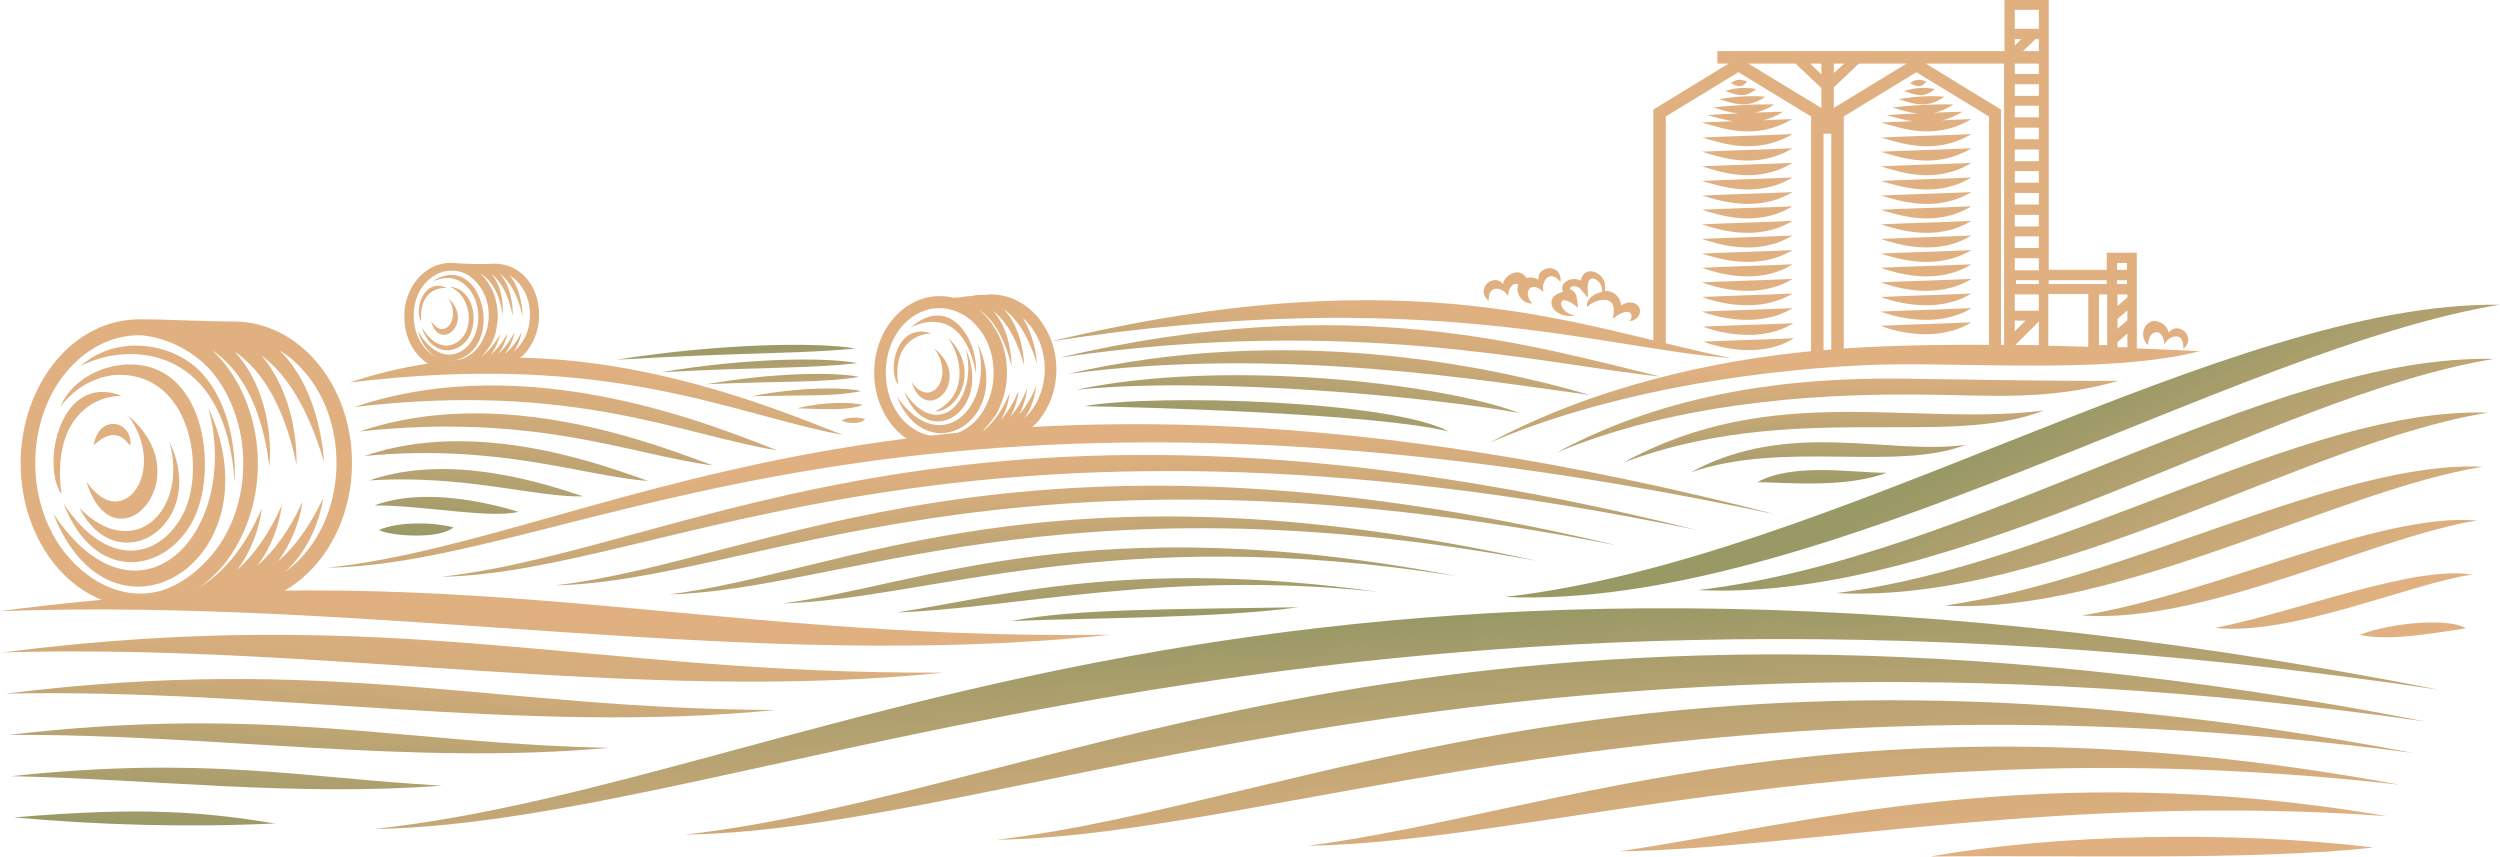 <?xml version="1.0" encoding="utf-8"?>
<!-- Generator: Adobe Illustrator 21.0.0, SVG Export Plug-In . SVG Version: 6.00 Build 0)  -->
<svg version="1.1" id="Layer_1" xmlns="http://www.w3.org/2000/svg" xmlns:xlink="http://www.w3.org/1999/xlink" x="0px" y="0px"
	 viewBox="0 0 581.7 199.4" style="enable-background:new 0 0 581.7 199.4;" xml:space="preserve">
<style type="text/css">
	.st0{fill-rule:evenodd;clip-rule:evenodd;fill:#E0B080;}
	.st1{fill-rule:evenodd;clip-rule:evenodd;fill:url(#SVGID_1_);}
	.st2{fill-rule:evenodd;clip-rule:evenodd;fill:url(#SVGID_2_);}
	.st3{fill-rule:evenodd;clip-rule:evenodd;fill:url(#SVGID_3_);}
	.st4{fill-rule:evenodd;clip-rule:evenodd;fill:url(#SVGID_4_);}
	.st5{fill-rule:evenodd;clip-rule:evenodd;fill:url(#SVGID_5_);}
	.st6{fill-rule:evenodd;clip-rule:evenodd;fill:url(#SVGID_6_);}
	.st7{fill-rule:evenodd;clip-rule:evenodd;fill:url(#SVGID_7_);}
	.st8{fill-rule:evenodd;clip-rule:evenodd;fill:url(#SVGID_8_);}
	.st9{fill:#E0B080;}
</style>
<path class="st0" d="M48.5,94.9c7.8,29.5-16.5,54-36.1,24.6C25.9,154.2,64.8,130.6,48.5,94.9 M42.6,119.6
	c-5.4,10.4-17.5,13.1-27.8-2.4c7.3,18.8,23.6,16.1,30,4.1c5.3-9.9,3.8-30.7-8.8-35.5c-7.5-2.9-18.5,0.6-22,8.9
	c4.2-5.6,9.9-7.4,13.6-7.5C44.5,87.1,47.9,109.3,42.6,119.6z M46.2,136.8c5.5-3.3,10.7-9.1,14.7-18.5c-0.6,5.1-2.6,10.1-5.7,14.3
	c3.8-3.4,7.4-8.3,10.4-15.1c-0.7,5-2.6,10-5.7,14.1c3.8-3.3,7.4-8.1,10.5-14.9c-0.7,4.9-2.7,9.8-5.7,13.9c3.8-3.2,7.3-8,10.5-14.7
	c-1,6.3-4,12.7-8.8,17.1c2.1-1.5,3.9-3.3,5.5-5.4c4-5.2,6.4-12.3,6.4-19.9c0-8.1-2.7-15.5-7.1-20.8c-1.8-2.1-3.8-4-6.1-5.3
	c6.2,6,9.6,16,10.3,25.9c-3.9-13.2-9.1-20.8-14.6-24.8c5.5,6.3,8.3,15.9,8.2,25.4c-3-14.3-8.4-22.2-14.4-26.3
	c6,6.5,8.9,16.8,8.1,26.8C60.9,94,55.7,85.8,49.4,81.5c0.9,0.9,1.8,1.8,2.6,2.8c4.9,6,8,14.4,8,23.6c0,9.2-3.1,17.5-8,23.6
	C50.3,133.5,48.4,135.3,46.2,136.8z M26,140.4c-5.1-1.5-9.6-4.6-13.2-9c-4.9-6-8-14.4-8-23.6c0-9.2,3.1-17.5,8-23.6
	c5-6.1,11.9-9.9,19.6-9.9c7.1,0,14.5,0.5,21.9,0.5c7.7,0,14.6,3.7,19.6,9.7c4.9,5.9,8,14.1,8,23.2c0,8.5-2.7,16.3-7.2,22.2
	c-4.5,5.9-10.9,9.9-18,10.6C44.8,140.5,31.1,140.4,26,140.4z M49.4,86.6c4.4,5.4,7.2,12.9,7.2,21.2c0,8.3-2.7,15.8-7.2,21.2
	c-3.3,4-8.2,7.8-13.4,8.8c-7.2,1.4-14.8-1.8-20.6-8.8c-4.4-5.4-7.2-12.9-7.2-21.2c0-8.3,2.7-15.8,7.2-21.2c4.4-5.3,10.4-8.6,17-8.6
	C34.1,78,42.8,79,49.4,86.6z M29.8,96.7c9.5,12.7-1.3,27.8-9.7,15.3c2.6,8.6,7.6,10,11.5,7.7C37.1,116.3,40.1,105.3,29.8,96.7z
	 M28.3,92.1c-7.6,0.1-16.2,6.3-14,22.9C9.5,108.1,14,86.5,28.3,92.1z M39.4,102.8c4.5,15.7-8.1,28.4-20.9,15.4
	C27.5,135.8,48.7,121.8,39.4,102.8z M30.3,103.7c0.7-5.8-7.3-7.6-8.5-0.1C26.7,99.1,28.9,102.1,30.3,103.7z M18.7,85.2
	c11.5-6,33.9-4.7,35.9,27.1c0.5-11.3-3-22.9-10.8-28.2C37.9,80,27,78,18.7,85.2z"/>
<path class="st0" d="M109,82.8c1.5-0.9,2.7-2.3,3.5-4.1c0.3-0.7,0.6-1.4,0.8-2.1c0.2-0.7,0.3-1.5,0.4-2.3c0.1-2.1-0.2-4.1-1-5.8
	c-0.8-1.8-2-3.2-3.4-4.2c-0.5-0.4-1.1-0.7-1.7-0.9c-0.6-0.2-1.2-0.4-1.9-0.4l-0.2,0c-2.3-0.2-4.4,0.8-6.1,2.4
	c-1.7,1.7-2.9,4.1-3.1,7c0,0,0,0.1,0,0.3c-0.2,2.9,0.6,5.7,2.1,7.7c1,1.4,2.2,2.3,3.6,2.9c-2-0.9-3.8-2.9-4.8-6.3
	c3.5,6,7.9,6.6,10.9,4.2c4.8-3.8,4.2-13.6-1.8-16.1c-1.9-0.8-3.7-0.3-5.6,0.3c9.7-6.3,15.6,9.7,9.1,16.3c-1.5,1.5-3.4,2.3-5.3,2.2
	C106,84.1,107.6,83.7,109,82.8 M111.9,83.1c1.6-1.2,3.1-2.9,4.5-5.4c-0.4,1.7-1.1,3.4-2.2,4.8c1.4-1.1,2.7-2.8,3.9-5
	c-0.4,1.8-1.1,3.5-2.3,4.9c1.4-1.1,2.7-2.8,3.9-5.1c-0.3,1.8-1.1,3.6-2.3,5.1c1.4-1.1,2.8-2.8,4-5.2c-0.3,1.6-0.9,3.3-1.9,4.6
	c0.3-0.3,0.7-0.6,1-0.9c1.6-1.7,2.6-4.1,2.8-6.8c0.2-2.9-0.6-5.6-2.1-7.6c-0.7-1-1.6-1.8-2.6-2.4c2,2.4,2.9,6,3,9.5
	c-1.2-5.3-3.1-8.3-5.3-9.9c2.1,2.4,3.1,6.2,3,9.8c-1.1-5.3-2.9-8.2-5-9.8c2.1,2.4,2.9,6.1,2.7,9.8c-0.2-1.4-1-7.4-5.3-9.9
	c1.2,1.1,2.2,2.5,2.9,4c0.9,2,1.3,4.4,1.2,6.8c-0.1,0.9-0.2,1.8-0.4,2.7c-0.2,0.9-0.5,1.7-0.9,2.5C113.7,81,112.9,82.2,111.9,83.1z
	 M125.4,74.3c-0.2,3.2-1.5,6-3.4,8.1c-2.9,3.1-13.1,4.4-17.2,3.8c-0.3,0-0.5,0-0.8,0c-3-0.3-5.6-2-7.4-4.4c-1.8-2.4-2.7-5.7-2.5-9.1
	c0-0.1,0-0.2,0-0.3c0.3-3.3,1.7-6.2,3.7-8.2c2.1-2.1,4.8-3.2,7.7-3c2.7,0.2,5.9,0.3,8.3,0.2C121.5,60.7,125.9,67.3,125.4,74.3z
	 M104.3,69.4c3.2,4.9-1.2,10.1-4,5.2C102.1,82.2,110.5,75.1,104.3,69.4z M104,67c-3-0.2-6.5,1.7-6,7.8C96.3,72.1,98.6,64.5,104,67z
	 M104.6,66.7c5.2,2,6.2,10.6,1.3,13.2c-2.3,1.2-5.3,0.4-7.8-3.8c2.4,7.5,9.5,6.5,11.5,1.3C111.2,73.2,109.6,67.1,104.6,66.7z"/>
<linearGradient id="SVGID_1_" gradientUnits="userSpaceOnUse" x1="136.334" y1="127.639" x2="139.542" y2="84.375">
	<stop  offset="0" style="stop-color:#999966"/>
	<stop  offset="0.292" style="stop-color:#B3A170"/>
	<stop  offset="0.717" style="stop-color:#D4AC7B"/>
	<stop  offset="0.952" style="stop-color:#E0B080"/>
</linearGradient>
<path class="st1" d="M81.4,89c60.6-7.4,88.5,7.3,114.7,12.2C180,95,129.3,72.8,81.4,89 M82.5,94.7c50.8-6,76.1,6.5,98.4,10.1
	C166.8,99.4,123.2,80.9,82.5,94.7z M83.7,100.4c41.1-4.5,63.7,5.6,82.2,7.9C153.5,103.8,117,89,83.7,100.4z M84.8,106.1
	c31.4-3,51.3,4.8,66,5.8C140.2,108.2,110.9,97.1,84.8,106.1z M85.9,111.8c21.6-1.5,38.9,4,49.8,3.7
	C127,112.6,104.8,105.2,85.9,111.8z M88.2,123.3c2.2,1.4,14.1,2.3,17.3-0.6C100.4,121.4,92.6,121.4,88.2,123.3z M87.1,117.6
	c11.9,0,26.5,3.1,33.6,1.5C113.7,117,98.7,113.3,87.1,117.6z"/>
<path class="st0" d="M220.6,78.6c3.6,5.2,4.4,13.6-3,17.1C223.1,95.8,228.2,85.7,220.6,78.6 M227.5,80c4,14.7-8.6,27-18.8,12.3
	C215.7,109.6,235.9,97.9,227.5,80z M224.7,81.1c3.1,12-6.5,22-14.3,10C215.7,105.3,231.1,95.7,224.7,81.1z M218.8,104.5l-0.1,0
	c-4.3,0-8.1-2-10.9-5.3c-2.7-3.2-4.4-7.6-4.4-12.5c0-4.9,1.7-9.3,4.4-12.5c2.8-3.3,6.6-5.3,10.9-5.3c1,0,2.1,0.1,3.1,0.4
	c0.5-0.1,1.1-0.1,1.6-0.1c0.9-0.2,1.7-0.3,2.5-0.3c1.1-0.3,2.2-0.3,3.2-0.3c0.5,0,0.9-0.1,1.4-0.1c4.3,0,8.1,2,10.9,5.2
	c2.7,3.2,4.4,7.5,4.4,12.3c0,4.5-1.5,8.6-4,11.7C237.1,103.6,225.8,105.5,218.8,104.5z M228,100.9c2.6-1.9,5-4.8,6.9-9.4
	c-0.2,2.1-0.9,4.3-2,6.2c1.5-1.7,2.9-3.9,4.1-6.8c-0.2,2.1-0.9,4.3-2,6.2c1.5-1.7,2.9-3.9,4-6.8c-0.2,2.1-0.9,4.3-1.9,6.2
	c1.5-1.7,2.9-3.9,4-6.7c-0.3,2.7-1.2,5.4-2.8,7.6c0.5-0.5,0.9-0.9,1.4-1.5c2.1-2.6,3.4-6.2,3.4-10c0-4.1-1.4-7.8-3.7-10.5
	c-0.4-0.5-0.9-1-1.4-1.4c1.9,3,3,6.9,3.3,10.7c-2.1-6.8-4.8-10.7-7.8-12.8c3,3.1,4.6,8.1,4.8,13.1c-1.9-6.7-4.5-10.6-7.3-12.7
	c2.9,3.1,4.3,8.1,4.4,13c-1.8-7.3-4.6-11.3-7.7-13.3c1.6,1.3,3,3,4.1,4.9c1.6,2.8,2.5,6.1,2.5,9.7c0,1.8-0.2,3.6-0.7,5.3
	c-0.5,1.7-1.1,3.4-2,4.8C230.4,98.3,229.3,99.7,228,100.9z M228.9,95.4c0.7-1.2,1.3-2.6,1.7-4.1c0.4-1.4,0.6-3,0.6-4.6
	c0-3.1-0.8-6-2.1-8.3c-1.4-2.4-3.3-4.4-5.6-5.5c-0.8-0.4-1.5-0.7-2.4-0.9c-0.8-0.2-1.6-0.3-2.5-0.3c-3.4,0-6.5,1.6-8.8,4.3
	c-2.3,2.7-3.7,6.5-3.7,10.7c0,4.2,1.4,8,3.7,10.7C215.5,103.9,224.7,102.5,228.9,95.4z M217.3,81c5.1,6.6-0.7,14.4-5.2,7.9
	C215.5,99.4,226.7,88.3,217.3,81z M216.7,77.6c-4.2,0.1-9,3.3-7.7,11.9C206.3,85.9,208.8,74.8,216.7,77.6z M211.9,76.2
	c4.2-2.2,12.6-3.3,15.2,10.7C227.6,79.2,221.1,68.2,211.9,76.2z"/>
<linearGradient id="SVGID_2_" gradientUnits="userSpaceOnUse" x1="125.214" y1="199.109" x2="129.613" y2="138.34">
	<stop  offset="0" style="stop-color:#999966"/>
	<stop  offset="0.277" style="stop-color:#B3A170"/>
	<stop  offset="0.681" style="stop-color:#D4AC7B"/>
	<stop  offset="0.903" style="stop-color:#E0B080"/>
</linearGradient>
<path class="st2" d="M3.3,190.2c30.2-2.6,44.7-1.2,60.7,1.4C42.9,192.6,22.2,191.9,3.3,190.2 M2.6,180.6
	c45.3-4.8,67.8,0.4,100.2,2.2C69.2,185.4,35.5,181.3,2.6,180.6z M2,171c60.5-7.1,90.9,2,139.7,3C95.5,178.2,48.8,170.7,2,171z
	 M1.3,161.4c75.6-9.4,114,3.6,179.2,3.8C121.9,171,62.1,160.1,1.3,161.4z M0,142.2c105.9-13.9,160.3,6.8,258.3,5.5
	C174.5,156.6,88.7,139,0,142.2z M0.7,151.8c90.8-11.6,137.2,5.2,218.8,4.7C148.2,163.8,75.4,149.6,0.7,151.8z"/>
<linearGradient id="SVGID_3_" gradientUnits="userSpaceOnUse" x1="172.128" y1="80.471" x2="172.536" y2="99.014">
	<stop  offset="0" style="stop-color:#999966"/>
	<stop  offset="0.307" style="stop-color:#B3A170"/>
	<stop  offset="0.754" style="stop-color:#D4AC7B"/>
	<stop  offset="1" style="stop-color:#E0B080"/>
</linearGradient>
<path class="st3" d="M195.9,97.8c0.7,0.7,4.4,1.1,5.4-0.3C199.7,97,197.3,97,195.9,97.8 M174.9,92.2c12.9-0.3,19.3,0.1,25.5-1.2
	C196.1,90,185.6,90.1,174.9,92.2z M164.4,89.4c19.1-0.8,26.8-0.3,35.5-1.7C194.3,86.5,179.8,86.7,164.4,89.4z M153.9,86.6
	c25.2-1.3,34.3-0.8,45.6-2.1C192.6,83.1,174,83.2,153.9,86.6z M143.4,83.7c31.3-1.8,41.7-1.3,55.7-2.6
	C190.8,79.6,168.1,79.8,143.4,83.7z M185.4,95c6.8,0.2,11.8,0.6,15.4-0.8C197.9,93.5,191.5,93.5,185.4,95z"/>
<linearGradient id="SVGID_4_" gradientUnits="userSpaceOnUse" x1="429.588" y1="112.364" x2="428.974" y2="80.681">
	<stop  offset="5.454550e-02" style="stop-color:#A39C6A"/>
	<stop  offset="0.842" style="stop-color:#E0B080"/>
</linearGradient>
<path class="st4" d="M393.4,109.9c21.9-7.5,47.6-0.1,64-6.4C439.4,106,416.3,97.4,393.4,109.9 M377.8,107.6
	c39.4-14.7,74.9-3.1,97.8-12.1C445.4,99.4,412.5,88.5,377.8,107.6z M362.2,105.3c26.7-11.1,57.4-13.7,84-13.5
	c16.8,0.1,29.9,1.6,46.8-3.2c-17.3,0.1-33.4-0.3-50.6-0.5C416.7,87.8,388.1,91.3,362.2,105.3z M408.9,112.2c6,0,20.4,1.5,30.1-2.2
	C431.7,110.1,417.3,107.5,408.9,112.2z M346.6,103c26.2-11.2,58.4-16.6,86.6-18c21.4-1.1,56.4,2.4,78.7-3.3
	c-25.8-1.2-62.4-2.5-88.1-0.2C398.3,83.7,370.2,90.3,346.6,103z"/>
<linearGradient id="SVGID_5_" gradientUnits="userSpaceOnUse" x1="321.351" y1="102.189" x2="325.019" y2="69.222">
	<stop  offset="0" style="stop-color:#999966"/>
	<stop  offset="0.283" style="stop-color:#B3A170"/>
	<stop  offset="0.695" style="stop-color:#D4AC7B"/>
	<stop  offset="0.921" style="stop-color:#E0B080"/>
</linearGradient>
<path class="st5" d="M244.7,79.4c86.9-13.4,128.6,1.9,158,3.9C368.6,76.6,329.5,59,244.7,79.4 M246.6,83.2
	c68.1-10,113.5,1.8,139.7,4.4C357.5,80.8,314.5,67.1,246.6,83.2z M248.5,87c49.4-6.6,98.3,1.8,121.4,4.9
	C346.3,85,299.5,75.2,248.5,87z M252.3,94.5c12,0.2,68,1.7,84.8,5.9C324.1,93.3,269.6,91.5,252.3,94.5z M250.4,90.7
	c30.7-3.2,83.1,1.7,103.1,5.4C335.2,89.1,284.6,83.4,250.4,90.7z"/>
<linearGradient id="SVGID_6_" gradientUnits="userSpaceOnUse" x1="455.48" y1="84.724" x2="505.248" y2="181.478">
	<stop  offset="0.194" style="stop-color:#999966"/>
	<stop  offset="0.395" style="stop-color:#B3A170"/>
	<stop  offset="0.688" style="stop-color:#D4AC7B"/>
	<stop  offset="0.849" style="stop-color:#E0B080"/>
</linearGradient>
<path class="st6" d="M581.7,70.9c-63.3-0.8-155.2,59.4-231.6,68C422.6,142.1,519.6,81,581.7,70.9 M580.4,83.5
	C527,82.4,460,129.7,395.1,137.3C456.6,140.2,527.8,92,580.4,83.5z M579,96c-43.3-1.3-98.1,35.3-151.7,42
	C478,140.6,536,102.9,579,96z M577.7,108.6c-33.3-1.6-83.1,26.5-125.2,32.3C492.1,143.2,544.2,113.9,577.7,108.6z M576.4,121.1
	c-23.3-1.9-61.3,17.2-92,22.1C513,145.3,552.4,124.9,576.4,121.1z M573.7,146.2c-3.4-2.4-16.8-1.5-24.6,1.5
	C555.8,149.4,568.8,146.9,573.7,146.2z M575.1,133.7c-13.3-2.2-40.3,8.5-59.6,12.4C533.1,148,560.6,135.9,575.1,133.7z"/>
<linearGradient id="SVGID_7_" gradientUnits="userSpaceOnUse" x1="325.412" y1="143.891" x2="329.221" y2="210.351">
	<stop  offset="0" style="stop-color:#999966"/>
	<stop  offset="0.286" style="stop-color:#B3A170"/>
	<stop  offset="0.704" style="stop-color:#D4AC7B"/>
	<stop  offset="0.933" style="stop-color:#E0B080"/>
</linearGradient>
<path class="st7" d="M552.3,197.2c-33.1-4-74.1-3.1-103.1,2.1C481.4,198.9,524.3,200.3,552.3,197.2 M555.4,189.9
	c-80.8-13.8-135.3,1.8-178.6,8.2C420,197.4,480.5,184.5,555.4,189.9z M558.4,182.6c-128.5-23.7-196.5,6.7-254.1,14.2
	C358.6,195.9,436.7,168.8,558.4,182.6z M561.5,175.2c-176.2-33.6-257.6,11.6-329.6,20.2C297.3,194.4,392.9,153,561.5,175.2z
	 M567.6,160.5C296,107.2,187.6,182,87,192.9C174.5,191.5,305.3,121.5,567.6,160.5z M564.5,167.9c-223.9-43.5-318.8,16.5-405.1,26.3
	C235.9,193,349.1,137.2,564.5,167.9z"/>
<linearGradient id="SVGID_8_" gradientUnits="userSpaceOnUse" x1="246.262" y1="145.931" x2="242.616" y2="99.076">
	<stop  offset="0" style="stop-color:#999966"/>
	<stop  offset="0.272" style="stop-color:#B3A170"/>
	<stop  offset="0.667" style="stop-color:#D4AC7B"/>
	<stop  offset="0.885" style="stop-color:#E0B080"/>
</linearGradient>
<path class="st8" d="M302.1,141.3c-30.1,0.5-51.7,0.3-66.8,3.2C256.1,143.7,283.9,143.8,302.1,141.3 M320.6,137.7
	c-57.8-8-88.1,1.2-111.9,4.8C235.7,141.6,271.4,132.5,320.6,137.7z M339.1,134.1c-85.5-16.5-124.6,2-156.9,6.3
	C215.4,139.5,258.8,121.2,339.1,134.1z M357.6,130.5c-113.2-25.1-161.1,2.8-201.9,7.8C195.1,137.4,246.3,110,357.6,130.5z
	 M376.2,126.9c-140.9-33.6-197.6,3.6-247,9.3C174.7,135.3,233.8,98.7,376.2,126.9z M413.2,119.7C217,69.1,142.7,124.9,76.2,132.1
	C134.1,131.2,208.8,76.1,413.2,119.7z M394.7,123.3c-168.5-42.1-234,4.4-292,10.9C154.4,133.3,221.3,87.4,394.7,123.3z"/>
<path class="st9" d="M488.4,68.5v11.8h1.9V68.5H488.4z M492.6,65.2v0.9h2.3v-0.9H492.6z M495,72.2l-2.3,2v2.3l2.3-2V72.2z M495,68.5
	h-2.3v2.7l2.3-2V68.5z M492.6,62.8h2.3v-1.6h-2.3V62.8z M474.4,66.1v-0.9h-5.3v0.9H474.4z M468.9,80.3h5.5v-5.5L468.9,80.3z
	 M468.8,74.6v2.5l2.5-2.5H468.8z M468.8,68.5v3.8h4.8l0,0l0.8,0v-3.8H468.8z M468.8,60.1v2.8h5.6v-2.8H468.8z M468.8,55v2.7h5.6V55
	H468.8z M468.8,50v2.7h5.6V50H468.8z M468.8,44.9v2.7h5.6v-2.7H468.8z M468.8,39.8v2.7h5.6v-2.7H468.8z M468.8,34.8v2.7h5.6v-2.7
	H468.8z M468.8,29.7v2.7h5.6v-2.7H468.8z M468.8,24.6v2.7h5.6v-2.7H468.8z M468.8,19.6v2.7h5.6v-2.7H468.8z M468.8,9.1v1.5l1.5-1.5
	H468.8z M474.4,2.3h-5.6v4.4h5.6V2.3z M476.7,65.2v0.9c4.5,0,9,0,13.5,0v-0.9H476.7z M474.4,14.8h-5.6v2.4h5.6V14.8z M470.7,11.9
	h3.7V9.1h-0.8L470.7,11.9z M462.8,82.6V27.1l-16.9-10.3L429,27.1v54.3L462.8,82.6z M426.1,31.1h-1.8v51.6h-2.9V27.1l-16.9-10.3
	l-16.9,10.3v53.2h-2.9V25.5l17.5-10.7h-2.6v-2.9h66.8V0h10.3v62.8h13.5v-4c2.3,0,4.7,0,7,0c0,7.7,0,15.4,0,23.1v1.2
	c-4.5,0-7.4-0.5-11.3-0.5v-1.2v-13h-9.3v13v1.2h-1.2h-9.1c0-22.3,0-45.3,0-67.8h-18.2l17.5,10.7v58.7h-1.5L427.6,83h-1.5v-1.5V31.1z
	 M426.7,20.3v4.8l16.9-10.3h-11.1L426.7,20.3z M426.7,14.8v2.2l2.4-2.2H426.7z M423.8,17.3v-2.5h-2.6L423.8,17.3z M423.8,25.2v-4.7
	l-6-5.7h-11l16.8,10.2L423.8,25.2z M396,72.5c6.5-0.3,14.6-0.5,21.1-0.8C409.4,76.4,399.7,73.9,396,72.5z M396.2,76
	c6.5-0.3,14.6-0.5,21.1-0.8C409.7,79.9,400,77.4,396.2,76z M396.3,79.5c6.5-0.3,14.6-0.5,21.1-0.8C409.8,83.5,400.1,80.9,396.3,79.5
	z M396,69.1c6.5-0.3,14.6-0.5,21.1-0.8C409.3,73,399.8,70.5,396,69.1z M396,65.7c6.5-0.3,14.6-0.5,21.1-0.8
	C409.2,69.7,399.8,67.1,396,65.7z M396,62.3c6.5-0.3,14.6-0.5,21.1-0.8C409.2,66.4,399.9,63.7,396,62.3z M396,59
	c6.5-0.3,14.6-0.5,21.1-0.8C409.1,63,400,60.3,396,59z M396,55.6c6.5-0.3,14.6-0.5,21.1-0.8C409,59.7,400,56.9,396,55.6z M396,52.2
	c6.5-0.3,14.6-0.5,21.1-0.8C408.9,56.3,400.1,53.5,396,52.2z M396,48.8c6.5-0.3,14.6-0.5,21.1-0.8C408.8,53,400.2,50.1,396,48.8z
	 M396,45.5c6.5-0.3,14.6-0.5,21.1-0.8C408.8,49.6,400.2,46.7,396,45.5z M396,42.1c6.5-0.3,14.6-0.5,21.1-0.8
	C408.7,46.3,400.3,43.3,396,42.1z M396,38.7c6.5-0.3,14.6-0.5,21.1-0.8C408.6,43,400.3,40,396,38.7z M396,35.3
	c6.5-0.3,14.6-0.5,21.1-0.8C408.5,39.6,400.4,36.6,396,35.3z M401.4,21.2c2.1-0.7,4.5-1,7.2-0.5C405.7,23.4,402.9,21.5,401.4,21.2z
	 M400,23.1c3.2-0.6,7-0.9,10.7-0.6C406.3,25.8,402.3,23.6,400,23.1z M397.3,26.8c2.3-0.2,4.8-0.3,7.3-0.4c-2.4-0.2-4.5-1-6-1.4
	c4.3-0.5,9.5-0.8,14.2-0.7c-1.6,1.1-3.2,1.7-4.6,1.9c2.3-0.1,4.6-0.1,6.7-0.2c-1.6,1-3.2,1.7-4.8,2c2.4-0.1,4.7-0.2,6.9-0.3
	c-8.7,5.2-16.5,2-21.1,0.8c2.4-0.1,4.9-0.2,7.5-0.3C401,27.9,398.9,27.2,397.3,26.8z M402.7,19.4c1-0.8,2-1.2,3.8-0.4
	C405,21,403.5,19.5,402.7,19.4z M396,32c6.5-0.3,14.6-0.5,21.1-0.8C408.4,36.3,400.5,33.2,396,32z M437.6,75.8
	c6.5-0.3,14.6-0.5,21.1-0.8C451.1,79.7,441.3,77.3,437.6,75.8z M437.6,72.5c6.5-0.3,14.6-0.5,21.1-0.8
	C451.1,76.4,441.4,73.9,437.6,72.5z M437.6,69.1c6.5-0.3,14.6-0.5,21.1-0.8C451,73,441.4,70.5,437.6,69.1z M437.6,65.7
	c6.5-0.3,14.6-0.5,21.1-0.8C450.9,69.7,441.5,67.1,437.6,65.7z M437.6,62.3c6.5-0.3,14.6-0.5,21.1-0.8
	C450.8,66.4,441.6,63.7,437.6,62.3z M437.6,59c6.5-0.3,14.6-0.5,21.1-0.8C450.7,63,441.6,60.3,437.6,59z M437.6,55.6
	c6.5-0.3,14.6-0.5,21.1-0.8C450.7,59.7,441.7,56.9,437.6,55.6z M437.6,52.2c6.5-0.3,14.6-0.5,21.1-0.8
	C450.6,56.3,441.8,53.5,437.6,52.2z M437.6,48.8c6.5-0.3,14.6-0.5,21.1-0.8C450.5,53,441.8,50.1,437.6,48.8z M437.6,45.5
	c6.5-0.3,14.6-0.5,21.1-0.8C450.4,49.6,441.9,46.7,437.6,45.5z M437.6,42.1c6.5-0.3,14.6-0.5,21.1-0.8
	C450.3,46.3,441.9,43.3,437.6,42.1z M437.6,38.7c6.5-0.3,14.6-0.5,21.1-0.8C450.3,43,442,40,437.6,38.7z M437.6,35.3
	c6.5-0.3,14.6-0.5,21.1-0.8C450.2,39.6,442.1,36.6,437.6,35.3z M443,21.2c2.1-0.7,4.5-1,7.2-0.5C447.3,23.4,444.6,21.5,443,21.2z
	 M441.7,23.1c3.2-0.6,7-0.9,10.7-0.6C448,25.8,444,23.6,441.7,23.1z M439,26.8c2.3-0.2,4.8-0.3,7.3-0.4c-2.4-0.2-4.5-1-6-1.4
	c4.3-0.5,9.5-0.8,14.2-0.7c-1.6,1.1-3.2,1.7-4.6,1.9c2.3-0.1,4.6-0.1,6.7-0.2c-1.6,1-3.2,1.7-4.8,2c2.4-0.1,4.7-0.2,6.9-0.3
	c-8.7,5.2-16.5,2-21.1,0.8c2.4-0.1,4.9-0.2,7.5-0.3C442.7,27.9,440.6,27.2,439,26.8z M444.4,19.4c1-0.8,2-1.2,3.8-0.4
	C446.7,21,445.1,19.5,444.4,19.4z M437.6,32c6.5-0.3,14.6-0.5,21.1-0.8C450.1,36.3,442.1,33.2,437.6,32z M495,77.6l-2.3,2v1.2h2.3
	V77.6z"/>
<path class="st9" d="M350.9,69c0.1-2.5,1.4-3.3,2.4-2.8c-0.8,1.8,0.7,4.5,3.2,4.4c-2.4-2.7-0.2-5.5,2.7-2.6c-0.8-1.8,1-5.8,3.9-2.4
	c0.3-2.9-2.2-3.7-3.8-2.9c-0.9,0.4-1.5,1.3-1.3,2.4c-0.8-0.5-1.9-0.7-2.8-0.4c-0.7-1.2-2.1-1.8-3.7-0.9c-0.9,0.5-1.6,1.3-1.8,2.3
	c-0.7-0.9-1.7-1.1-2.6-0.8c-1.7,0.6-2.9,2.9-0.7,4.7C346.2,65.6,350.3,67.2,350.9,69 M363.7,67.9c-0.4-0.9-0.3-1.9,1-2.6
	c1.2-0.6,2.3-0.4,3.1,0c0.9-4.3,6.6-1.6,5.6,2.4c2.2-0.1,3.7,1.6,3.8,3.4c1.1-0.8,2.3-0.9,3.2-0.5c2.3,1.1,1,4.1-1.3,4.1
	c0.8-0.3,1.2-3.7-2.8-1.3c-0.3,0.3-0.7,0.5-1.1,0.7c1.8-6.4-4.8-4.3-5.9-2.6c-0.3-1.1,0.5-2.3,1.8-3c0.6-0.3,1.2-0.5,1.7-0.6
	c0-0.6-0.1-1.2-0.4-1.8c-0.9-1.5-3-2.2-3,0.8l0.1,2.4l-1.6-1.9c0,0-1.1-1.3-2.4-0.6c-0.2,0.1-0.2,0.4-0.1,0.6c1.3,0.2,1.5,2,1.5,2
	l0.3,2.2c-5.5-4.6-4.9,1.4-0.6,1.8C361.3,74.4,358.6,69.1,363.7,67.9z"/>
<path class="st9" d="M503.6,80.2c-0.2-4.2-3.7-3.6-3.8,0.1c-2.6-2.3-0.4-7,3-5.2c0.9,0.4,1.6,1.3,1.8,2.3c0.7-0.9,1.7-1.2,2.6-0.9
	c1.7,0.5,3,2.8,0.8,4.7C508.3,76.6,504.3,78.3,503.6,80.2"/>
</svg>
